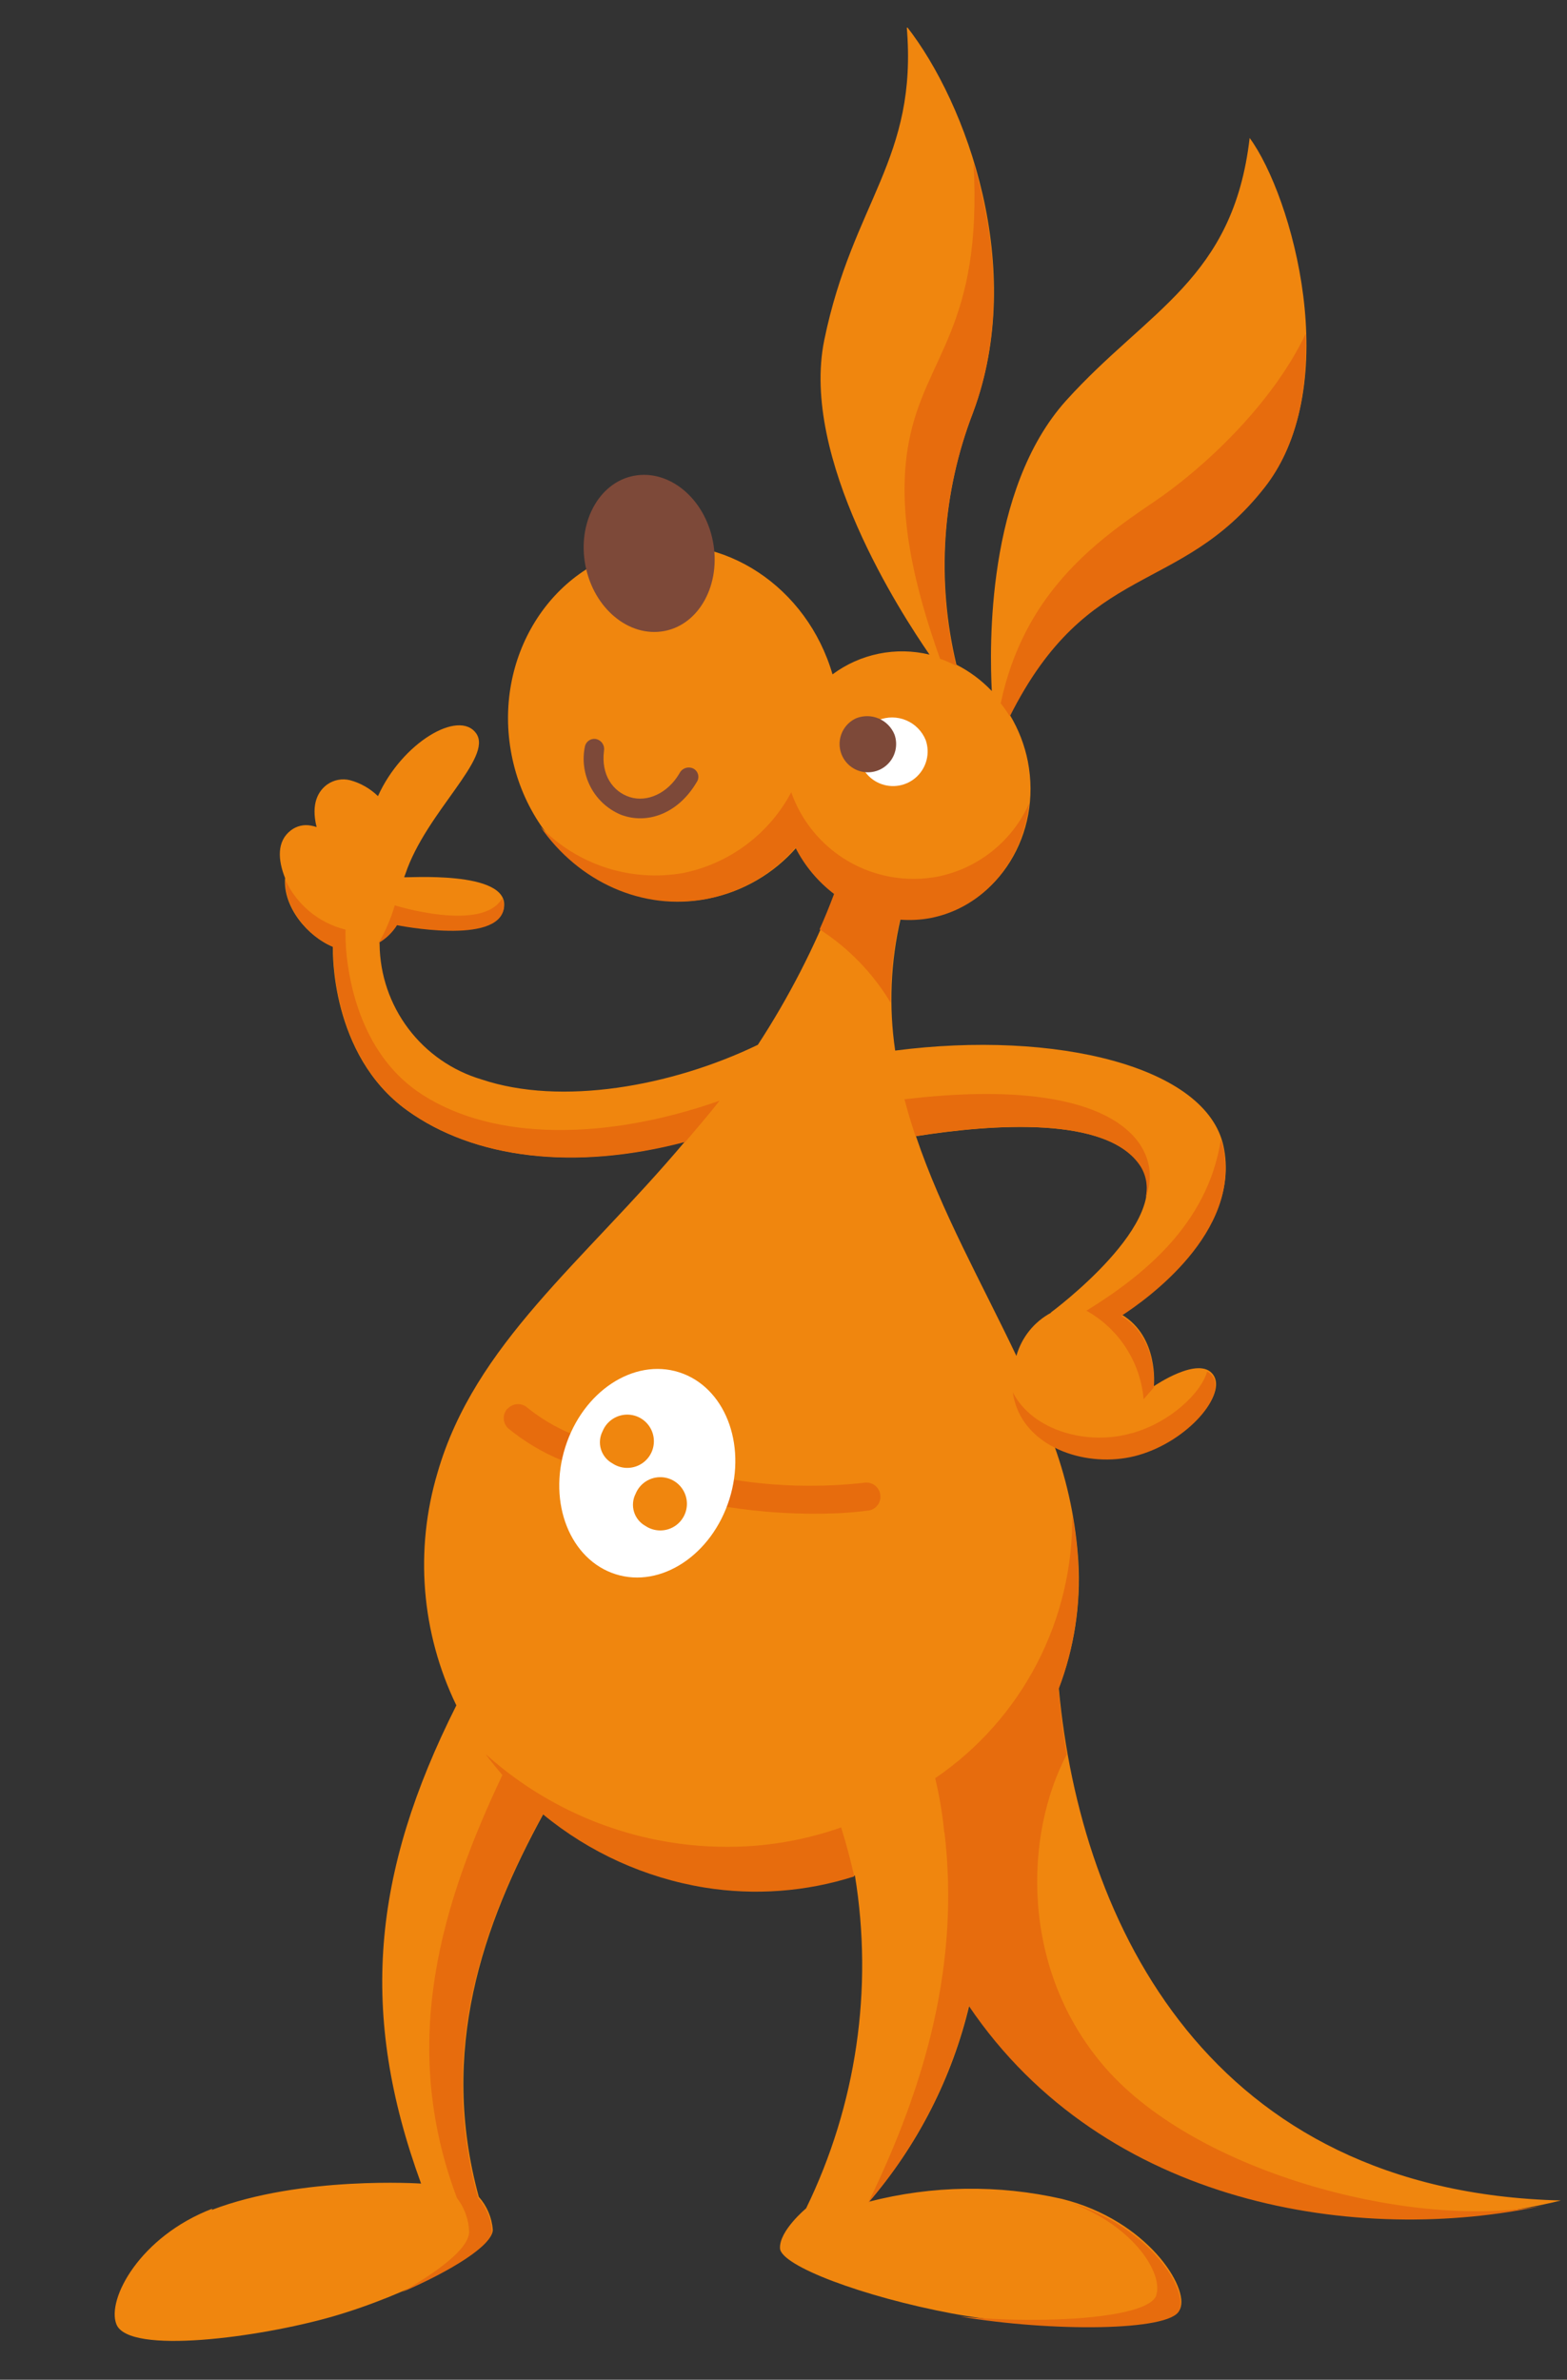 <?xml version="1.0" encoding="UTF-8"?> <svg xmlns="http://www.w3.org/2000/svg" width="411" height="624" viewBox="0 0 411 624" fill="none"><rect x="0" y="0" width="411" height="624" fill="#333333" stroke="none"/> <g clip-path="url(#clip0)"> <path d="M55.504 579.483C79 570.453 110.442 572.558 110.442 572.558C94.144 527.961 97.524 491.244 119.694 447.168C110.475 428.142 108.72 406.351 114.775 386.094C124.55 352.346 152.853 331.103 179.645 299.329C150.518 307.055 124.261 303.756 106.725 291.11C86.502 276.534 87.317 248.783 87.317 248.783L87.289 248.239C80.634 245.511 74.178 237.776 74.771 230.228C72.873 225.487 72.555 220.574 76.293 217.727C77.03 217.159 77.879 216.754 78.785 216.54C79.69 216.325 80.63 216.306 81.543 216.484C82.052 216.567 82.552 216.694 83.039 216.862C81.497 210.649 83.51 207.367 85.854 205.681C86.714 205.078 87.693 204.668 88.726 204.478C89.759 204.288 90.82 204.324 91.838 204.582C94.583 205.335 97.093 206.77 99.135 208.753C105.397 194.808 120.339 185.895 124.888 192.296C129.436 198.697 111.787 212.88 106.325 229.17C106.227 229.47 106.104 229.726 106.004 230.004C105.905 230.282 133.536 227.992 132.2 237.894C130.864 247.797 104.181 242.384 104.181 242.384C103.015 244.25 101.42 245.81 99.53 246.936L99.561 247.548C99.636 255.554 102.278 263.324 107.1 269.715C111.921 276.107 118.666 280.781 126.342 283.05C147.132 290.011 176.029 284.931 198.769 273.964C206.913 261.493 213.733 248.206 219.121 234.319C214.873 231.073 211.404 226.92 208.967 222.161C202.971 229.073 194.847 233.793 185.874 235.576C162.313 240.203 139.159 223.368 134.191 197.978C129.223 172.588 144.314 148.291 167.763 143.67C189.931 139.341 211.701 153.975 218.357 176.826C221.959 174.15 226.105 172.299 230.501 171.405C234.898 170.51 239.437 170.594 243.798 171.65C236.444 160.985 209.828 120.228 216.196 89.152C223.66 52.819 240.812 41.817 237.814 6.947C253.595 27.041 269.312 70.486 255.236 108.064C247.086 129.182 245.559 152.282 250.858 174.289C254.321 176.047 257.458 178.384 260.132 181.2C259.567 170.077 258.56 128.359 279.671 104.983C301.168 81.178 323.471 73.231 327.764 36.173C338.988 51.502 352.686 100.774 331.792 127.523C309.359 156.145 285.573 146.52 264.929 187.566C267.161 191.285 268.735 195.362 269.583 199.617C273.301 218.711 261.967 236.98 244.251 240.446C241.608 240.933 238.912 241.069 236.233 240.854C233.58 252.2 233.09 263.945 234.79 275.473C276.84 270.043 316.495 279.612 320.923 300.623C325.591 322.781 300.849 340.368 294.165 344.683C304.044 350.518 302.636 363.49 302.636 363.49C302.636 363.49 314.439 355.35 318.171 360.429C321.903 365.509 311.813 377.401 298.902 381.168C291.442 383.28 283.463 382.535 276.521 379.08C280.06 388.881 282.186 399.135 282.837 409.535C283.489 420.83 281.741 432.135 277.71 442.706C283.375 504.605 317.386 574.695 409.419 576.992C360.64 588.964 291.018 579.941 254.269 525.685C249.751 544.763 240.704 562.471 227.896 577.311C244.477 573.035 261.841 572.784 278.54 576.578C300.869 582.121 311.989 599.862 309.523 605.416C307.058 610.969 273.48 611.063 249.684 606.616C226.438 602.255 204.817 594.132 204.584 589.534C204.35 584.935 211.431 579.056 211.431 579.056C224.617 551.98 229.089 521.481 224.23 491.757C211.574 495.797 198.144 496.798 185.028 494.68C169.441 492.15 154.796 485.554 142.571 475.555C126.509 504.876 115.099 537.73 125.583 576.036C127.706 578.42 128.992 581.434 129.243 584.617C129.523 590.122 106.619 601.892 86.945 607.503C68.279 612.835 33.711 617.589 30.527 609.438C27.925 602.915 36.691 586.412 55.713 579.131L55.504 579.483ZM275.566 344.197C275.566 344.197 308.397 319.998 299.253 305.835C290.604 292.465 260.09 294.788 240.246 297.931C246.905 317.716 257.556 336.526 266.583 355.532C267.259 353.13 268.414 350.889 269.977 348.944C271.54 346.999 273.48 345.39 275.681 344.214" fill="#F0860E"></path> <path d="M250.781 174.566C249.419 173.854 248.007 173.243 246.556 172.736C240.17 154.754 234.867 134.401 238.358 115.962C242.633 93.282 257.73 86.088 255.348 42.759C261.434 62.891 263.317 86.553 255.16 108.34C247.01 129.458 245.483 152.558 250.781 174.566" fill="#E76C0D"></path> <path d="M262.494 184.327C268.466 156.155 286.568 142.403 302.422 131.763C315.354 123.066 333.594 106.218 342.474 87.483C342.991 102.129 340.289 116.87 331.716 127.799C309.283 156.421 285.497 146.796 264.853 187.841C264.111 186.622 263.293 185.449 262.404 184.332" fill="#E76C0D"></path> <path d="M179.314 228.891C185.281 227.656 190.904 225.121 195.781 221.466C200.658 217.81 204.67 213.125 207.531 207.743C210.231 215.405 215.584 221.847 222.62 225.905C229.656 229.963 237.911 231.37 245.894 229.869C251.129 228.821 256.039 226.537 260.214 223.208C264.389 219.879 267.709 215.601 269.899 210.729C268.377 225.479 258.338 237.936 244.039 240.729C241.395 241.215 238.7 241.352 236.021 241.137C234.344 248.277 233.534 255.593 233.609 262.927C228.948 255.17 222.57 248.586 214.965 243.683C216.291 240.731 217.542 237.647 218.763 234.405C214.518 231.171 211.055 227.023 208.632 222.268C202.637 229.18 194.513 233.9 185.54 235.684C168.475 239.026 151.655 231.091 141.78 216.83C146.569 221.762 152.497 225.442 159.042 227.545C165.587 229.648 172.548 230.11 179.314 228.891" fill="#E76C0D"></path> <path d="M247.659 480.482C247.204 475.695 246.409 470.946 245.279 466.271C256.507 458.625 265.667 448.317 271.941 436.267C278.215 424.217 281.408 410.8 281.235 397.215C282.028 401.397 282.539 405.628 282.764 409.879C283.403 421.13 281.654 432.389 277.63 442.914C278.145 448.566 278.795 454.211 279.815 459.997C268.586 481.213 267.545 516.584 289.942 542.224C314.293 570.128 371.373 584.785 404.9 578.312C356.406 588.747 289.75 578.665 254.102 525.966C249.554 545.062 240.496 562.789 227.687 577.662C243.067 546.082 251.724 514.458 247.727 480.478" fill="#E76C0D"></path> <path d="M123.055 585.272C122.956 582.034 121.835 578.911 119.854 576.349C104.4 535.411 116.084 498.568 131.771 465.429C130.25 463.643 128.728 461.836 127.359 459.929C143.702 474.649 164.658 483.221 186.629 484.173C198.174 484.707 209.714 483.01 220.617 479.176C221.782 482.887 223.038 487.502 224.062 492.015C211.39 496.056 197.945 497.059 184.815 494.94C169.227 492.394 154.593 485.763 142.399 475.723C126.292 505.068 114.862 537.969 125.371 576.319C127.496 578.693 128.782 581.7 129.03 584.877C129.222 588.661 118.528 595.382 105.44 601.021C116.471 594.669 123.004 589.181 123.051 585.181" fill="#E76C0D"></path> <path d="M104.124 242.591C102.929 244.513 101.278 246.11 99.319 247.241C101.118 244.142 102.536 240.836 103.542 237.397C103.542 237.397 126.477 244.567 131.697 235.58C132.099 236.355 132.254 237.235 132.143 238.101C130.807 248.004 104.124 242.591 104.124 242.591Z" fill="#E76C0D"></path> <path d="M74.79 230.59C76.259 233.842 78.448 236.717 81.192 238.998C83.936 241.278 87.162 242.905 90.627 243.754C90.586 245.187 90.634 247.024 90.793 249.264C91.559 258.083 95.067 277.075 110.881 287.105C129.658 299.143 158.856 299.09 188.729 288.624C186.257 291.816 182.313 296.422 179.763 299.414C150.636 307.117 124.378 303.817 106.842 291.172C86.619 276.595 87.412 248.846 87.412 248.846L87.384 248.302C80.867 245.612 74.511 238.054 74.882 230.608" fill="#E76C0D"></path> <path d="M240.132 297.914C239.061 294.72 238.08 291.499 237.234 288.249C294.38 281.417 305.583 301.243 300.466 314.063C300.805 312.67 300.862 311.223 300.634 309.807C300.406 308.391 299.898 307.035 299.139 305.818C290.49 292.448 259.977 294.771 240.132 297.914" fill="#E76C0D"></path> <path d="M303.277 601.781C305.081 596.17 297.532 583.903 281.21 577.736C301.603 584.036 311.674 600.355 309.318 605.835C306.963 611.315 275.544 611.457 251.906 607.434C274.721 609.568 301.355 607.761 303.28 601.849" fill="#E76C0D"></path> <path d="M296.994 375.769C306.821 372.998 314.992 365.338 316.611 359.645C317.154 359.906 317.626 360.295 317.985 360.779C321.738 365.812 311.627 377.751 298.716 381.518C286.679 385.037 271.174 380.646 266.71 369.199C266.194 367.87 265.834 366.486 265.637 365.074C270.903 375.3 285.448 379.126 296.881 375.774" fill="#E76C0D"></path> <path d="M284.942 343.697C298.942 335.014 316.762 321.503 320.215 298.751C320.482 299.481 320.694 300.229 320.851 300.99C325.519 323.147 300.777 340.735 294.093 345.049C303.972 350.884 302.588 363.855 302.588 363.855L299.949 366.896C299.536 362.094 297.951 357.465 295.335 353.417C292.718 349.368 289.15 346.023 284.941 343.674" fill="#E76C0D"></path> <path d="M133.137 369.398C133.46 369.037 133.852 368.744 134.29 368.535C134.727 368.326 135.202 368.205 135.686 368.181C136.17 368.156 136.655 368.228 137.111 368.391C137.568 368.555 137.987 368.807 138.346 369.134C141.777 371.894 145.576 374.162 149.633 375.874C149.107 377.052 148.645 378.258 148.25 379.487C147.897 380.621 147.607 381.773 147.38 382.938C142.309 380.859 137.574 378.038 133.331 374.567C132.609 373.914 132.175 373 132.126 372.027C132.076 371.055 132.415 370.102 133.067 369.379" fill="#E76C0D"></path> <path d="M191.309 393.039C191.82 391.393 192.205 389.711 192.461 388.007C203.899 389.823 215.531 390.073 227.036 388.749C227.966 388.698 228.88 389.001 229.597 389.596C230.313 390.191 230.779 391.035 230.9 391.958C231.022 392.882 230.79 393.817 230.252 394.578C229.714 395.338 228.909 395.867 227.997 396.059C225.29 396.401 222.533 396.654 219.724 396.797C209.967 397.203 200.195 396.635 190.551 395.099C190.812 394.427 191.073 393.755 191.309 393.039" fill="#E76C0D"></path> <path d="M230.411 188.819C228.819 189.559 227.477 190.745 226.545 192.233C225.614 193.721 225.134 195.447 225.164 197.202C225.194 198.958 225.733 200.667 226.714 202.122C227.696 203.577 229.079 204.717 230.695 205.402C232.311 206.087 234.091 206.288 235.819 205.981C237.547 205.675 239.149 204.873 240.431 203.674C241.712 202.474 242.619 200.929 243.04 199.225C243.461 197.52 243.379 195.731 242.803 194.072C241.855 191.733 240.017 189.866 237.693 188.881C235.37 187.896 232.751 187.874 230.411 188.819" fill="white"></path> <path d="M224.547 188.34C223.239 188.937 222.132 189.902 221.362 191.118C220.592 192.333 220.192 193.747 220.211 195.185C220.23 196.624 220.667 198.026 221.469 199.221C222.271 200.416 223.403 201.352 224.727 201.914C226.051 202.477 227.51 202.642 228.926 202.39C230.342 202.138 231.655 201.479 232.703 200.494C233.752 199.509 234.491 198.24 234.831 196.842C235.172 195.444 235.098 193.977 234.62 192.62C233.848 190.72 232.355 189.202 230.467 188.4C228.579 187.598 226.451 187.576 224.547 188.34Z" fill="#7D4939"></path> <path d="M153.559 148.343C155.765 159.587 165.008 167.204 174.252 165.462C183.496 163.72 189.178 153.098 186.973 141.876C184.768 130.654 175.524 123.016 166.28 124.757C157.036 126.499 151.354 137.122 153.559 148.343Z" fill="#7D4939"></path> <path d="M148.251 379.51C152.842 364.854 166.223 356.043 178.109 359.823C189.995 363.602 195.904 378.451 191.311 393.085C186.719 407.718 173.339 416.551 161.453 412.772C149.567 408.992 143.634 394.121 148.251 379.51ZM169.279 400.109C170.476 400.916 171.892 401.332 173.335 401.301C174.777 401.27 176.174 400.793 177.334 399.935C178.495 399.078 179.361 397.882 179.814 396.512C180.268 395.142 180.286 393.665 179.866 392.284C179.447 390.904 178.61 389.687 177.471 388.801C176.332 387.915 174.947 387.404 173.506 387.337C172.064 387.271 170.638 387.652 169.422 388.429C168.207 389.206 167.261 390.341 166.716 391.677C165.964 393.14 165.811 394.838 166.289 396.413C166.768 397.987 167.84 399.313 169.279 400.109ZM160.635 383.718C161.834 384.521 163.251 384.933 164.693 384.898C166.135 384.863 167.531 384.382 168.689 383.521C169.846 382.661 170.709 381.463 171.159 380.092C171.608 378.721 171.623 377.244 171.2 375.865C170.777 374.486 169.937 373.271 168.797 372.388C167.656 371.505 166.27 370.997 164.829 370.934C163.388 370.871 161.962 371.255 160.749 372.034C159.535 372.814 158.592 373.95 158.05 375.287C157.294 376.752 157.141 378.454 157.624 380.03C158.107 381.606 159.188 382.93 160.635 383.718" fill="white"></path> <path d="M162.639 213.544C159.283 212.088 156.533 209.518 154.854 206.267C153.174 203.017 152.669 199.286 153.422 195.706C153.496 195.377 153.636 195.067 153.832 194.793C154.029 194.519 154.278 194.288 154.566 194.112C154.853 193.937 155.173 193.821 155.506 193.771C155.839 193.721 156.179 193.739 156.505 193.823C157.152 194.005 157.706 194.422 158.059 194.993C158.412 195.564 158.537 196.247 158.41 196.906C157.634 203.078 160.655 207.558 165.201 209.008C169.748 210.457 175.164 208.002 178.193 202.806C178.477 202.201 178.974 201.722 179.589 201.461C180.204 201.199 180.894 201.173 181.527 201.387C181.849 201.5 182.143 201.678 182.392 201.911C182.641 202.145 182.839 202.427 182.973 202.741C183.106 203.055 183.173 203.393 183.168 203.734C183.163 204.076 183.087 204.412 182.945 204.722C178.151 213.165 170.235 216.02 163.634 213.902C163.295 213.803 162.963 213.683 162.639 213.544" fill="#7D4939"></path> </g> <defs> <clipPath id="clip0"> <rect width="380.391" height="604.762" fill="white" transform="matrix(-0.999 0.051 0.051 0.999 379.901 0)"></rect> </clipPath> </defs> </svg> 